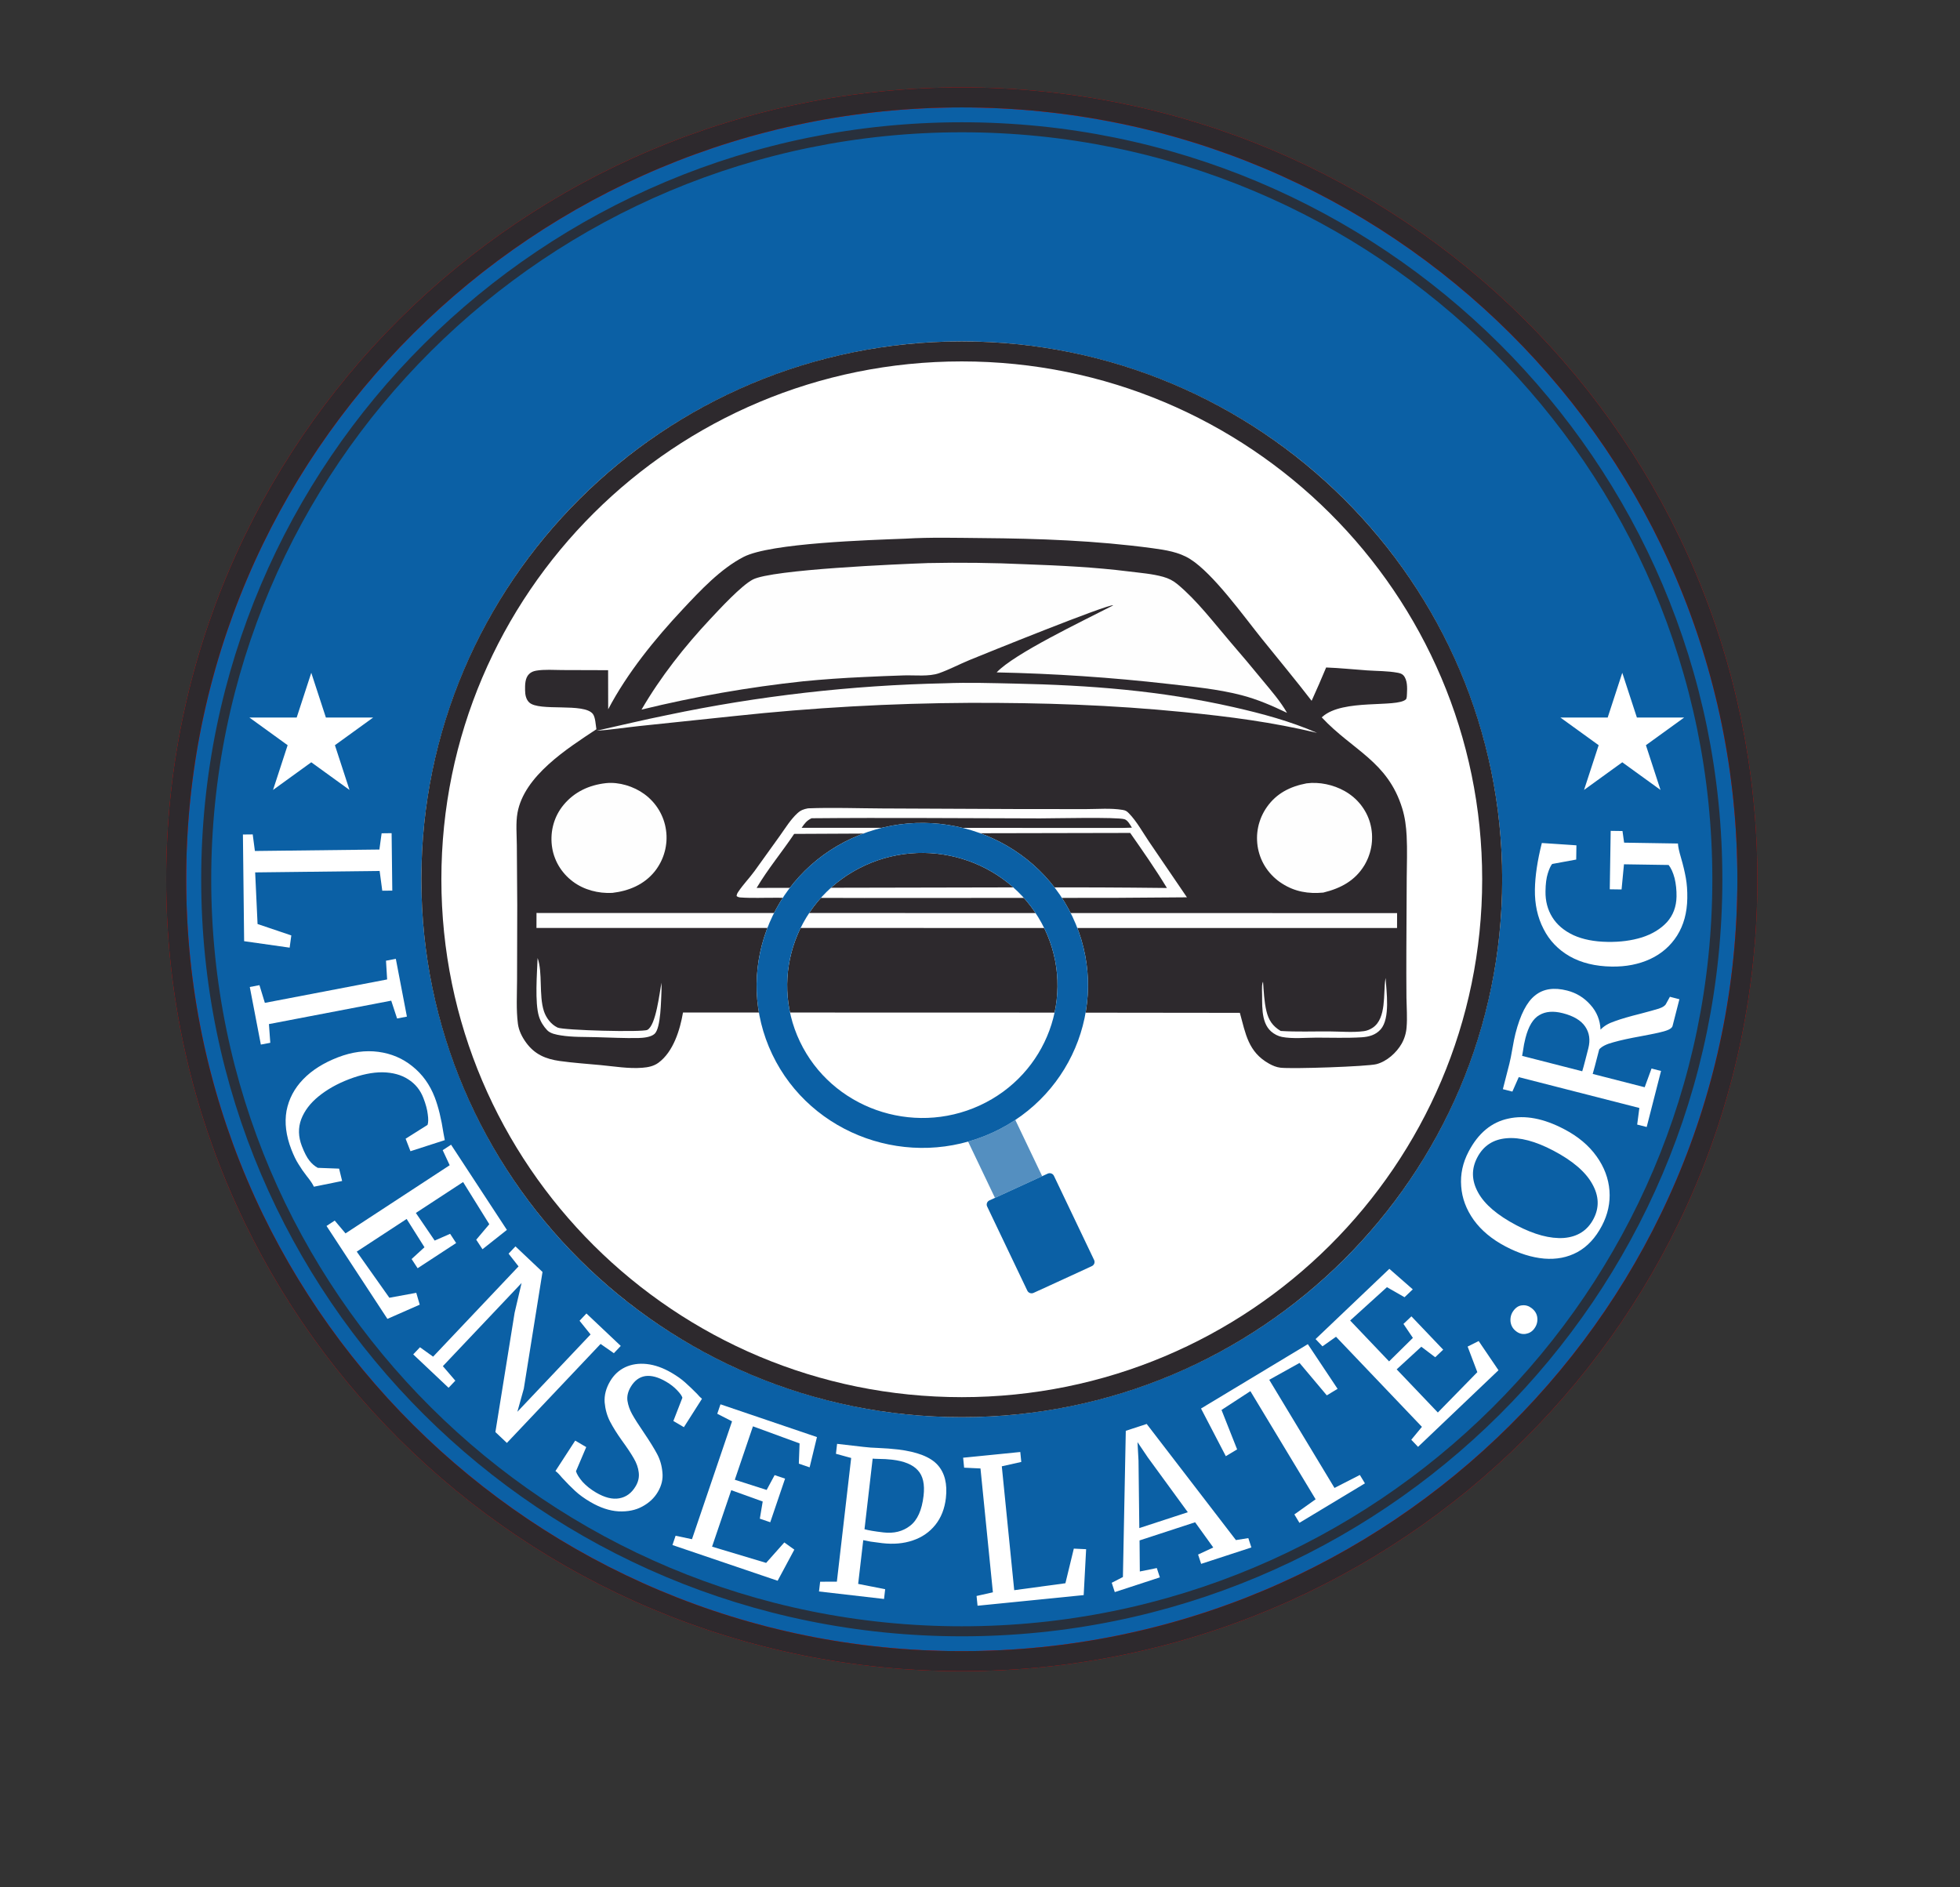 <svg width="81" height="78" viewBox="0 0 81 78" fill="none" xmlns="http://www.w3.org/2000/svg">
<rect x="0" y="0" width="81" height="78" fill="#333333" stroke="none"/>
<g clip-path="url(#clip0_2022_191)">
<path d="M72.213 36.339C72.213 54.184 57.679 68.653 39.747 68.653C21.815 68.653 7.281 54.184 7.281 36.339C7.281 18.495 21.815 4.026 39.747 4.026C57.679 4.026 72.213 18.495 72.213 36.339Z" fill="#0B60A5" stroke="#FF0000" stroke-width="0.827"/>
<ellipse cx="39.747" cy="36.339" rx="22.333" ry="22.23" fill="white"/>
<path d="M72.213 36.339C72.213 54.184 57.679 68.653 39.747 68.653C21.815 68.653 7.281 54.184 7.281 36.339C7.281 18.495 21.815 4.026 39.747 4.026C57.679 4.026 72.213 18.495 72.213 36.339Z" stroke="#2D292D" stroke-width="0.827"/>
<path d="M70.972 36.34C70.972 53.503 56.993 67.419 39.747 67.419C22.501 67.419 8.522 53.503 8.522 36.34C8.522 19.175 22.501 5.26 39.747 5.26C56.993 5.26 70.972 19.175 70.972 36.34Z" stroke="#28303C" stroke-width="0.414"/>
<path d="M61.667 36.339C61.667 48.386 51.855 58.156 39.747 58.156C27.639 58.156 17.827 48.386 17.827 36.339C17.827 24.292 27.639 14.523 39.747 14.523C51.855 14.523 61.667 24.292 61.667 36.339Z" stroke="#2D292D" stroke-width="0.827"/>
<path d="M67.043 27.806L67.647 29.655H69.6L68.02 30.798L68.623 32.647L67.043 31.504L65.463 32.647L66.067 30.798L64.486 29.655H66.44L67.043 27.806Z" fill="white"/>
<path d="M12.864 27.806L13.468 29.655H15.421L13.841 30.798L14.444 32.647L12.864 31.504L11.284 32.647L11.887 30.798L10.307 29.655H12.261L12.864 27.806Z" fill="white"/>
<path d="M15.679 35.11L15.771 34.439L16.184 34.434L16.212 36.808L15.798 36.812L15.689 35.995L10.545 36.055L10.644 38.188L12.039 38.66L11.97 39.165L10.089 38.898L10.039 34.489L10.444 34.485L10.534 35.17L15.679 35.11Z" fill="white"/>
<path d="M15.999 40.479L15.952 39.705L16.358 39.627L16.816 42.015L16.41 42.093L16.168 41.356L11.114 42.324L11.17 43.097L10.78 43.171L10.323 40.791L10.722 40.715L10.946 41.447L15.999 40.479Z" fill="white"/>
<path d="M12.038 47.499C11.82 46.933 11.754 46.403 11.841 45.908C11.936 45.417 12.164 44.983 12.527 44.607C12.89 44.23 13.37 43.927 13.967 43.697C14.544 43.475 15.1 43.4 15.636 43.471C16.171 43.542 16.642 43.742 17.046 44.071C17.456 44.398 17.762 44.823 17.965 45.348C18.117 45.744 18.239 46.244 18.33 46.847L18.382 47.12L16.963 47.578L16.763 47.061L17.669 46.49C17.703 46.394 17.706 46.248 17.678 46.053C17.657 45.86 17.596 45.635 17.497 45.378C17.37 45.048 17.162 44.792 16.872 44.608C16.588 44.422 16.234 44.325 15.811 44.316C15.39 44.313 14.925 44.41 14.415 44.606C13.932 44.792 13.517 45.026 13.17 45.308C12.823 45.589 12.582 45.906 12.447 46.26C12.317 46.612 12.326 46.98 12.475 47.366C12.58 47.639 12.684 47.838 12.786 47.965C12.889 48.096 13.005 48.196 13.132 48.265L14.014 48.298L14.139 48.808L12.972 49.045C12.925 48.939 12.828 48.793 12.679 48.608C12.551 48.445 12.438 48.282 12.34 48.119C12.238 47.963 12.138 47.756 12.038 47.499Z" fill="white"/>
<path d="M18.584 48.157L18.295 47.535L18.641 47.309L20.948 50.83L19.939 51.629L19.681 51.235L20.221 50.595L19.138 48.852L17.186 50.129L17.964 51.271L18.602 50.992L18.851 51.373L17.259 52.414L17.01 52.034L17.542 51.547L16.805 50.378L14.743 51.728L16.091 53.634L17.203 53.43L17.346 53.92L16.01 54.507L13.494 50.667L13.833 50.445L14.279 50.974L18.584 48.157Z" fill="white"/>
<path d="M21.43 52.338L21.018 51.812L21.302 51.511L22.42 52.568L21.647 57.392L21.381 58.347L24.406 55.151L23.951 54.585L24.235 54.284L25.654 55.625L25.369 55.926L24.82 55.543L20.948 59.634L20.473 59.185L21.267 54.255L21.555 53.025L18.302 56.461L18.817 57.061L18.538 57.355L17.077 55.975L17.356 55.68L17.899 56.069L21.43 52.338Z" fill="white"/>
<path d="M24.392 62.071C24.145 61.926 23.936 61.774 23.767 61.617C23.597 61.46 23.416 61.277 23.225 61.069C23.113 60.933 23.023 60.841 22.955 60.795L23.771 59.538L24.227 59.806L23.803 60.804C23.84 60.928 23.93 61.073 24.074 61.241C24.226 61.407 24.411 61.554 24.63 61.683C24.991 61.895 25.312 61.975 25.593 61.923C25.878 61.873 26.104 61.705 26.272 61.42C26.381 61.235 26.422 61.045 26.396 60.85C26.375 60.658 26.306 60.465 26.191 60.269C26.081 60.076 25.916 59.829 25.697 59.528C25.5 59.252 25.338 58.994 25.212 58.753C25.089 58.515 25.015 58.251 24.988 57.96C24.968 57.667 25.043 57.375 25.214 57.085C25.368 56.824 25.574 56.632 25.832 56.508C26.098 56.383 26.396 56.338 26.727 56.373C27.064 56.41 27.407 56.532 27.759 56.739C27.978 56.868 28.161 56.997 28.308 57.129C28.459 57.262 28.625 57.421 28.805 57.603C28.881 57.693 28.949 57.761 29.01 57.81L28.263 58.983L27.828 58.727L28.201 57.766C28.181 57.691 28.108 57.587 27.981 57.455C27.859 57.325 27.71 57.209 27.534 57.106C27.206 56.913 26.916 56.835 26.664 56.872C26.416 56.912 26.215 57.063 26.062 57.325C25.95 57.515 25.906 57.703 25.93 57.89C25.959 58.08 26.024 58.265 26.123 58.444C26.222 58.624 26.391 58.89 26.632 59.243C26.854 59.572 27.028 59.853 27.153 60.086C27.278 60.319 27.352 60.574 27.375 60.85C27.406 61.124 27.343 61.394 27.186 61.66C27.038 61.912 26.824 62.112 26.545 62.262C26.27 62.413 25.943 62.48 25.563 62.462C25.191 62.441 24.801 62.311 24.392 62.071Z" fill="white"/>
<path d="M30.253 58.742L29.642 58.429L29.775 58.038L33.762 59.392L33.459 60.643L33.013 60.491L33.044 59.654L31.117 58.948L30.367 61.156L31.683 61.577L32.013 60.964L32.444 61.11L31.832 62.912L31.401 62.765L31.52 62.055L30.22 61.587L29.427 63.921L31.662 64.592L32.413 63.747L32.827 64.044L32.137 65.33L27.79 63.854L27.92 63.47L28.597 63.613L30.253 58.742Z" fill="white"/>
<path d="M35.176 60.256L34.547 60.083L34.594 59.672L35.687 59.798C35.885 59.821 36.08 59.836 36.274 59.841C36.572 59.853 36.853 59.875 37.116 59.905C37.909 60.002 38.454 60.215 38.749 60.544C39.044 60.872 39.157 61.329 39.09 61.915C39.039 62.353 38.894 62.722 38.654 63.022C38.413 63.322 38.103 63.536 37.722 63.664C37.346 63.793 36.925 63.83 36.46 63.776C36.301 63.758 36.139 63.736 35.976 63.712C35.813 63.682 35.712 63.662 35.675 63.652L35.465 65.46L36.581 65.68L36.534 66.083L33.847 65.773L33.894 65.37L34.585 65.367L35.176 60.256ZM35.727 63.2C35.877 63.245 36.138 63.289 36.511 63.333C36.944 63.383 37.309 63.292 37.608 63.06C37.913 62.828 38.099 62.414 38.168 61.817C38.223 61.346 38.144 60.995 37.932 60.766C37.721 60.53 37.365 60.384 36.867 60.326C36.692 60.306 36.504 60.295 36.304 60.294C36.183 60.291 36.103 60.288 36.064 60.283L35.727 63.2Z" fill="white"/>
<path d="M40.52 60.689L39.844 60.657L39.803 60.245L42.165 60.009L42.206 60.42L41.401 60.6L41.914 65.72L44.03 65.433L44.377 64.002L44.886 64.026L44.785 65.923L40.399 66.362L40.358 65.959L41.033 65.808L40.52 60.689Z" fill="white"/>
<path d="M46.525 59.133L47.389 58.85L51.076 63.649L51.589 63.568L51.715 63.954L49.639 64.632L49.513 64.247L50.14 63.955L49.39 62.913L47.094 63.663L47.105 64.947L47.807 64.805L47.933 65.19L46.07 65.799L45.944 65.414L46.406 65.176L46.525 59.133ZM47.432 60.228L47.009 59.601L47.051 60.37L47.084 63.153L49.088 62.498L47.432 60.228Z" fill="white"/>
<path d="M51.674 57.494L50.481 58.271L51.126 59.901L50.659 60.182L49.634 58.212L54.048 55.552L55.278 57.399L54.832 57.668L53.705 56.328L52.453 57.025L55.15 61.494L56.198 60.958L56.408 61.305L53.701 62.936L53.492 62.589L54.37 61.963L51.674 57.494Z" fill="white"/>
<path d="M55.213 55.246L54.653 55.642L54.368 55.342L57.417 52.439L58.385 53.287L58.044 53.612L57.317 53.197L55.797 54.575L57.406 56.264L58.39 55.293L58 54.716L58.329 54.403L59.642 55.78L59.312 56.093L58.738 55.658L57.72 56.593L59.421 58.377L61.053 56.709L60.652 55.652L61.108 55.423L61.927 56.63L58.603 59.796L58.323 59.503L58.763 58.969L55.213 55.246Z" fill="white"/>
<path d="M63.398 54.921C63.311 55.035 63.196 55.103 63.053 55.127C62.911 55.149 62.778 55.114 62.656 55.02C62.52 54.916 62.443 54.781 62.424 54.614C62.41 54.443 62.452 54.292 62.553 54.161C62.657 54.025 62.777 53.954 62.914 53.947C63.05 53.933 63.177 53.971 63.295 54.062C63.44 54.172 63.519 54.309 63.533 54.473C63.547 54.636 63.502 54.786 63.398 54.921Z" fill="white"/>
<path d="M66.2 50.661C65.938 51.159 65.602 51.521 65.19 51.747C64.781 51.968 64.323 52.058 63.815 52.016C63.303 51.971 62.771 51.804 62.219 51.514C61.658 51.219 61.22 50.855 60.906 50.422C60.594 49.984 60.42 49.52 60.386 49.028C60.347 48.534 60.449 48.056 60.693 47.592C61.093 46.83 61.64 46.377 62.334 46.23C63.026 46.076 63.796 46.222 64.645 46.669C65.217 46.968 65.662 47.342 65.981 47.79C66.297 48.231 66.475 48.704 66.514 49.21C66.551 49.709 66.446 50.193 66.2 50.661ZM61.051 47.836C60.802 48.309 60.813 48.791 61.084 49.283C61.35 49.772 61.882 50.225 62.677 50.643C63.41 51.027 64.06 51.201 64.628 51.163C65.194 51.117 65.603 50.855 65.854 50.377C66.1 49.909 66.083 49.426 65.802 48.93C65.524 48.428 64.987 47.969 64.191 47.551C63.454 47.164 62.811 46.994 62.262 47.042C61.709 47.088 61.305 47.352 61.051 47.836Z" fill="white"/>
<path d="M67.659 46.477L67.749 45.791L62.765 44.516L62.501 45.114L62.108 45.014L62.377 43.964C62.415 43.815 62.456 43.609 62.501 43.347C62.548 43.075 62.59 42.864 62.629 42.714C62.83 41.929 63.101 41.403 63.442 41.138C63.779 40.865 64.221 40.799 64.765 40.938C65.145 41.035 65.465 41.231 65.725 41.525C65.987 41.814 66.127 42.157 66.145 42.555C66.279 42.407 66.477 42.29 66.739 42.203C66.996 42.109 67.35 42.006 67.8 41.894C68.141 41.804 68.392 41.735 68.553 41.685C68.715 41.63 68.815 41.564 68.851 41.488L69.011 41.196L69.404 41.297L69.121 42.402C69.099 42.488 68.984 42.561 68.775 42.621C68.56 42.68 68.238 42.749 67.808 42.827C67.337 42.911 66.96 42.994 66.677 43.075C66.391 43.15 66.195 43.248 66.09 43.369C65.943 43.94 65.854 44.279 65.821 44.384L67.969 44.934L68.252 44.161L68.645 44.261L68.052 46.577L67.659 46.477ZM65.641 43.322C65.728 42.98 65.685 42.682 65.511 42.427C65.338 42.172 65.029 41.987 64.585 41.874C64.195 41.774 63.873 41.8 63.618 41.951C63.359 42.095 63.167 42.413 63.041 42.905C62.997 43.076 62.964 43.249 62.941 43.426C62.925 43.535 62.912 43.606 62.904 43.638L65.388 44.274C65.414 44.195 65.459 44.03 65.524 43.779L65.641 43.322Z" fill="white"/>
<path d="M69.73 37.125C69.721 37.721 69.581 38.234 69.309 38.666C69.038 39.092 68.669 39.414 68.202 39.633C67.73 39.852 67.199 39.956 66.609 39.947C65.931 39.937 65.351 39.795 64.87 39.523C64.389 39.246 64.028 38.868 63.788 38.39C63.541 37.912 63.423 37.369 63.432 36.763C63.441 36.206 63.536 35.565 63.719 34.84L65.148 34.936L65.139 35.524L64.144 35.707C64.082 35.783 64.022 35.914 63.964 36.101C63.906 36.282 63.874 36.527 63.87 36.836C63.863 37.238 63.957 37.595 64.151 37.907C64.344 38.219 64.636 38.466 65.025 38.649C65.413 38.826 65.886 38.919 66.443 38.927C66.956 38.935 67.426 38.874 67.852 38.742C68.279 38.605 68.624 38.396 68.888 38.113C69.146 37.825 69.278 37.471 69.285 37.052C69.289 36.787 69.263 36.536 69.206 36.298C69.143 36.06 69.06 35.877 68.958 35.748L67.113 35.72L67.014 36.76L66.526 36.753L66.564 34.338L67.052 34.345L67.119 34.826L69.344 34.861C69.347 34.982 69.391 35.184 69.475 35.467C69.559 35.755 69.623 36.026 69.669 36.28C69.715 36.535 69.735 36.816 69.73 37.125Z" fill="white"/>
<path d="M37.417 22.262C38.458 22.2 39.529 22.229 40.572 22.238C42.941 22.257 45.289 22.34 47.638 22.658C48.169 22.73 48.72 22.814 49.181 23.103C50.144 23.707 51.407 25.479 52.156 26.409C52.841 27.259 53.539 28.098 54.205 28.963C54.413 28.507 54.612 28.048 54.805 27.586C55.368 27.606 55.934 27.668 56.497 27.706C56.909 27.735 57.346 27.727 57.751 27.802C57.844 27.82 57.933 27.84 57.998 27.911C58.167 28.096 58.158 28.43 58.145 28.666C58.142 28.725 58.143 28.866 58.1 28.905C57.711 29.26 55.5 28.868 54.653 29.621L54.623 29.648C55.895 31.011 57.35 31.461 57.949 33.408C58.065 33.783 58.111 34.158 58.132 34.548C58.162 35.124 58.139 35.708 58.135 36.285L58.12 39.263C58.119 39.92 58.116 40.578 58.124 41.235C58.129 41.639 58.164 42.056 58.129 42.459C58.125 42.518 58.117 42.577 58.106 42.635C58.096 42.693 58.081 42.751 58.064 42.807C58.047 42.864 58.027 42.92 58.004 42.974C57.98 43.029 57.954 43.083 57.925 43.134C57.711 43.51 57.309 43.869 56.883 43.98C56.512 44.077 53.397 44.185 52.913 44.126C52.747 44.106 52.59 44.04 52.446 43.959C51.582 43.476 51.478 42.724 51.239 41.859L42.503 41.849L28.226 41.845C28.105 42.556 27.828 43.469 27.212 43.921C27.013 44.067 26.784 44.11 26.543 44.129C25.987 44.174 25.381 44.072 24.824 44.019C24.26 43.965 23.687 43.928 23.127 43.849C22.549 43.767 22.101 43.576 21.749 43.099C21.578 42.867 21.44 42.596 21.403 42.309C21.328 41.724 21.366 41.098 21.368 40.509L21.376 37.406L21.359 34.937C21.356 34.503 21.31 34.014 21.387 33.587C21.665 32.063 23.435 30.941 24.647 30.139C24.618 29.968 24.606 29.646 24.503 29.509C24.139 29.03 22.281 29.419 21.871 29.031C21.734 28.902 21.703 28.709 21.7 28.531C21.696 28.309 21.695 28.021 21.866 27.856C21.949 27.776 22.044 27.738 22.157 27.718C22.5 27.659 22.886 27.691 23.234 27.692L25.131 27.698L25.134 29.314C25.918 27.819 27.065 26.407 28.219 25.176C28.944 24.402 29.778 23.507 30.733 23.015C31.845 22.442 35.912 22.321 37.417 22.262Z" fill="#2D292D"/>
<path d="M57.261 40.421C57.298 40.986 57.458 42.086 57.06 42.54C56.854 42.774 56.577 42.851 56.27 42.87C55.657 42.908 55.024 42.883 54.408 42.884C53.958 42.885 53.422 42.939 52.984 42.856C52.817 42.824 52.653 42.737 52.529 42.627C52.081 42.229 52.177 41.451 52.154 40.919C52.156 40.804 52.146 40.677 52.197 40.572C52.226 40.967 52.244 41.4 52.337 41.786C52.426 42.156 52.589 42.407 52.927 42.608C53.591 42.65 54.271 42.623 54.937 42.627C55.398 42.63 55.912 42.677 56.366 42.616C56.501 42.598 56.626 42.544 56.736 42.469C57.303 42.081 57.162 41.064 57.252 40.471L57.26 40.421H57.261Z" fill="#FEFEFE"/>
<path d="M22.217 39.594C22.434 40.19 22.264 41.135 22.478 41.79C22.57 42.069 22.773 42.339 23.041 42.467C23.283 42.583 26.546 42.668 26.751 42.564C27.114 42.38 27.255 41.01 27.339 40.613L27.338 40.927C27.316 41.322 27.317 42.483 27.052 42.727C26.899 42.868 26.582 42.895 26.38 42.9C25.802 42.911 25.217 42.88 24.639 42.865C24.16 42.852 23.649 42.868 23.176 42.791C22.991 42.761 22.747 42.718 22.613 42.577C22.459 42.415 22.341 42.225 22.274 42.011C22.096 41.441 22.194 40.224 22.217 39.593L22.217 39.594Z" fill="#FEFEFE"/>
<path d="M25.044 32.366C25.583 32.309 26.194 32.501 26.624 32.815C26.655 32.837 26.685 32.86 26.714 32.884C26.744 32.907 26.773 32.932 26.801 32.957C26.829 32.982 26.856 33.008 26.883 33.035C26.91 33.061 26.936 33.088 26.962 33.116C26.987 33.144 27.012 33.172 27.036 33.201C27.06 33.23 27.083 33.26 27.106 33.29C27.128 33.32 27.15 33.35 27.171 33.382C27.192 33.413 27.212 33.444 27.231 33.476C27.25 33.508 27.268 33.541 27.286 33.574C27.304 33.607 27.32 33.64 27.336 33.674C27.352 33.708 27.367 33.742 27.381 33.776C27.395 33.811 27.409 33.846 27.421 33.881C27.433 33.916 27.445 33.951 27.455 33.987C27.466 34.023 27.475 34.059 27.484 34.095C27.493 34.131 27.5 34.167 27.507 34.204C27.514 34.24 27.52 34.277 27.525 34.314C27.53 34.351 27.534 34.389 27.538 34.426C27.541 34.464 27.543 34.501 27.545 34.539C27.546 34.577 27.547 34.614 27.546 34.652C27.546 34.69 27.544 34.728 27.542 34.765C27.539 34.803 27.536 34.84 27.531 34.878C27.527 34.916 27.522 34.953 27.515 34.99C27.509 35.027 27.502 35.064 27.494 35.101C27.485 35.138 27.476 35.175 27.466 35.211C27.456 35.248 27.445 35.284 27.433 35.32C27.421 35.356 27.409 35.392 27.395 35.427C27.381 35.462 27.367 35.497 27.351 35.532C27.335 35.566 27.319 35.601 27.302 35.635C27.285 35.669 27.266 35.702 27.247 35.735C27.229 35.768 27.209 35.8 27.188 35.832C27.167 35.864 27.146 35.896 27.124 35.927C27.101 35.958 27.078 35.988 27.055 36.018C26.617 36.559 25.993 36.821 25.304 36.902C24.726 36.931 24.136 36.779 23.675 36.434C23.645 36.411 23.616 36.388 23.587 36.364C23.558 36.34 23.529 36.316 23.502 36.291C23.474 36.265 23.447 36.239 23.421 36.213C23.395 36.186 23.369 36.159 23.344 36.131C23.319 36.103 23.295 36.075 23.272 36.046C23.248 36.017 23.226 35.988 23.204 35.958C23.182 35.928 23.161 35.897 23.141 35.866C23.12 35.835 23.101 35.803 23.082 35.771C23.064 35.739 23.046 35.706 23.029 35.674C23.012 35.641 22.996 35.608 22.981 35.574C22.965 35.54 22.951 35.506 22.938 35.471C22.924 35.437 22.912 35.402 22.9 35.367C22.889 35.332 22.878 35.297 22.868 35.262C22.858 35.226 22.849 35.19 22.841 35.154C22.834 35.118 22.827 35.082 22.821 35.046C22.814 35.01 22.809 34.973 22.805 34.937C22.737 34.337 22.9 33.737 23.291 33.265C23.736 32.728 24.345 32.443 25.043 32.366H25.044Z" fill="#FEFEFE"/>
<path d="M53.994 32.375C54.522 32.305 55.104 32.432 55.563 32.689C55.595 32.707 55.627 32.726 55.658 32.745C55.69 32.764 55.72 32.785 55.75 32.805C55.781 32.826 55.81 32.847 55.839 32.87C55.868 32.892 55.897 32.915 55.925 32.938C55.953 32.962 55.98 32.986 56.007 33.011C56.033 33.036 56.059 33.062 56.085 33.087C56.11 33.114 56.135 33.14 56.159 33.168C56.183 33.195 56.207 33.223 56.23 33.251C56.252 33.279 56.274 33.308 56.295 33.338C56.316 33.367 56.337 33.397 56.356 33.427C56.376 33.458 56.395 33.489 56.413 33.52C56.431 33.551 56.448 33.583 56.465 33.615C56.481 33.647 56.497 33.68 56.512 33.712C56.527 33.745 56.541 33.779 56.554 33.812C56.567 33.846 56.579 33.879 56.591 33.913C56.602 33.948 56.613 33.982 56.623 34.017C56.633 34.053 56.642 34.089 56.65 34.126C56.658 34.163 56.665 34.199 56.672 34.236C56.678 34.274 56.684 34.311 56.688 34.348C56.692 34.385 56.696 34.423 56.699 34.46C56.701 34.498 56.703 34.535 56.703 34.573C56.704 34.61 56.704 34.648 56.702 34.685C56.701 34.723 56.699 34.76 56.696 34.797C56.693 34.835 56.689 34.872 56.684 34.909C56.679 34.947 56.673 34.984 56.666 35.021C56.659 35.058 56.651 35.094 56.642 35.131C56.633 35.168 56.624 35.204 56.613 35.24C56.603 35.276 56.591 35.312 56.578 35.347C56.566 35.383 56.553 35.418 56.539 35.453C56.525 35.488 56.509 35.523 56.493 35.557C56.477 35.591 56.461 35.625 56.443 35.658C56.425 35.692 56.407 35.725 56.388 35.757C56.001 36.397 55.411 36.712 54.688 36.889C54.073 36.948 53.509 36.853 52.988 36.518C52.955 36.498 52.924 36.477 52.893 36.455C52.862 36.433 52.831 36.41 52.801 36.387C52.771 36.363 52.742 36.339 52.714 36.314C52.685 36.289 52.657 36.264 52.63 36.238C52.602 36.212 52.576 36.185 52.55 36.157C52.524 36.13 52.499 36.102 52.474 36.073C52.45 36.044 52.426 36.015 52.403 35.985C52.38 35.955 52.358 35.925 52.337 35.894C52.315 35.863 52.295 35.832 52.275 35.8C52.256 35.768 52.237 35.735 52.218 35.702C52.2 35.669 52.183 35.636 52.167 35.603C52.151 35.569 52.135 35.535 52.121 35.501C52.106 35.466 52.092 35.431 52.08 35.396C52.067 35.361 52.055 35.326 52.045 35.29C52.034 35.254 52.024 35.218 52.015 35.182C52.006 35.146 51.998 35.11 51.99 35.073C51.983 35.036 51.977 34.999 51.971 34.962C51.966 34.924 51.961 34.887 51.958 34.849C51.954 34.812 51.951 34.774 51.95 34.736C51.948 34.699 51.947 34.661 51.948 34.623C51.948 34.586 51.949 34.548 51.951 34.511C51.953 34.473 51.957 34.435 51.961 34.398C51.965 34.36 51.97 34.323 51.976 34.286C51.982 34.248 51.989 34.211 51.997 34.174C52.005 34.137 52.014 34.101 52.023 34.064C52.033 34.028 52.044 33.992 52.056 33.956C52.067 33.919 52.08 33.884 52.093 33.849C52.107 33.813 52.121 33.778 52.136 33.743C52.151 33.709 52.168 33.674 52.185 33.64C52.202 33.606 52.22 33.573 52.238 33.54C52.257 33.507 52.277 33.474 52.297 33.442C52.317 33.41 52.339 33.378 52.361 33.347C52.757 32.787 53.318 32.503 53.994 32.375L53.994 32.375Z" fill="#FEFEFE"/>
<path d="M39.049 28.239C40.01 28.199 40.981 28.232 41.943 28.252C45.046 28.317 47.964 28.542 50.978 29.225C52.173 29.496 53.32 29.806 54.429 30.288C52.575 29.846 50.83 29.619 48.923 29.43C45.902 29.131 43.1 29.04 40.067 29.048C38.446 29.056 36.826 29.105 35.207 29.196C33.589 29.287 31.975 29.419 30.366 29.592L26.412 30.007C25.826 30.07 25.238 30.162 24.651 30.201C25.63 29.983 26.602 29.748 27.587 29.55C28.526 29.352 29.47 29.177 30.419 29.023C31.369 28.87 32.322 28.739 33.279 28.629C34.236 28.52 35.196 28.432 36.158 28.367C37.12 28.302 38.084 28.259 39.049 28.239H39.049Z" fill="#FEFEFE"/>
<path d="M22.172 37.732L57.737 37.737L57.735 38.353L22.17 38.351L22.172 37.732Z" fill="#FEFEFE"/>
<path d="M33.39 33.407C34.409 33.368 35.445 33.407 36.465 33.412L41.942 33.436L44.862 33.439C45.356 33.439 45.909 33.39 46.395 33.472C46.515 33.492 46.566 33.522 46.653 33.612C46.973 33.938 47.23 34.408 47.489 34.79L49.052 37.085L46.033 37.107L35.724 37.112L32.069 37.103C31.586 37.099 31.084 37.125 30.604 37.091C30.537 37.086 30.496 37.074 30.441 37.033C30.451 36.952 30.468 36.921 30.512 36.855C30.71 36.556 30.968 36.294 31.179 36.004L32.232 34.538C32.456 34.224 32.673 33.867 32.956 33.608C33.093 33.483 33.213 33.441 33.39 33.408V33.407Z" fill="#FEFEFE"/>
<path d="M33.54 33.817C36.686 33.788 39.835 33.818 42.982 33.823C43.493 33.824 46.175 33.76 46.474 33.858C46.611 33.903 46.706 34.092 46.778 34.206L46.367 34.217L33.129 34.212C33.248 34.035 33.342 33.91 33.54 33.817Z" fill="#2D292D"/>
<path d="M36.959 34.444L46.707 34.424C47.228 35.17 47.75 35.917 48.225 36.699C46.339 36.677 44.453 36.669 42.566 36.673L31.269 36.696C31.727 35.92 32.319 35.212 32.82 34.464L36.959 34.444V34.444Z" fill="#2D292D"/>
<path d="M38.318 23.271C39.675 23.242 41.032 23.258 42.389 23.32C43.81 23.372 45.242 23.44 46.654 23.618C47.116 23.676 47.621 23.713 48.069 23.839C48.299 23.904 48.48 23.995 48.664 24.148C49.476 24.823 50.163 25.737 50.849 26.536C51.301 27.058 51.744 27.585 52.181 28.119C52.539 28.554 52.907 28.971 53.188 29.461C52.574 29.166 51.959 28.899 51.297 28.728C50.319 28.476 49.292 28.381 48.291 28.266C45.931 27.997 43.563 27.838 41.188 27.789C41.916 27.013 44.752 25.663 45.846 25.099C45.902 25.076 45.956 25.042 46.009 25.014C45.787 24.959 40.609 27.055 40.076 27.275C39.655 27.448 39.238 27.67 38.812 27.821C38.394 27.97 37.809 27.9 37.366 27.913C36.805 27.931 36.244 27.953 35.683 27.981C34.854 28.018 34.027 28.076 33.202 28.156C32.075 28.277 30.953 28.435 29.837 28.63C28.721 28.826 27.613 29.058 26.512 29.327C27.292 27.984 28.296 26.709 29.36 25.576C29.753 25.157 30.63 24.205 31.11 23.952C31.902 23.535 37.143 23.314 38.318 23.272V23.271Z" fill="#FEFEFE"/>
<path d="M41.728 45.799L39.777 46.696L42.942 53.325L44.893 52.429L41.728 45.799Z" fill="white"/>
<g style="mix-blend-mode:multiply" opacity="0.7">
<path d="M41.728 45.8L39.777 46.696L42.942 53.325L44.893 52.429L41.728 45.8Z" fill="#0B60A5"/>
</g>
<path d="M43.299 48.504L40.888 49.611C40.792 49.656 40.75 49.768 40.795 49.862L42.456 53.342C42.502 53.436 42.616 53.477 42.713 53.433L45.123 52.326C45.22 52.282 45.261 52.169 45.216 52.075L43.555 48.595C43.51 48.501 43.395 48.46 43.299 48.504Z" fill="white"/>
<g style="mix-blend-mode:multiply">
<path d="M43.299 48.504L40.888 49.611C40.792 49.656 40.75 49.768 40.795 49.862L42.456 53.342C42.502 53.436 42.616 53.477 42.713 53.433L45.123 52.326C45.22 52.282 45.261 52.169 45.216 52.075L43.555 48.595C43.51 48.501 43.395 48.46 43.299 48.504Z" fill="#0B60A5"/>
</g>
<path d="M41.021 46.808C37.601 48.378 33.515 46.928 31.914 43.574C30.313 40.221 31.792 36.213 35.212 34.643C38.631 33.074 42.718 34.524 44.318 37.877C45.919 41.231 44.44 45.239 41.021 46.808ZM35.748 35.766C32.959 37.047 31.752 40.315 33.059 43.05C34.365 45.785 37.697 46.969 40.486 45.688C43.276 44.406 44.482 41.138 43.176 38.403C41.869 35.668 38.537 34.485 35.748 35.766Z" fill="white"/>
<g style="mix-blend-mode:multiply">
<g style="mix-blend-mode:multiply">
<path d="M41.021 46.808C37.601 48.378 33.515 46.928 31.914 43.574C30.313 40.221 31.792 36.213 35.212 34.643C38.631 33.074 42.718 34.524 44.318 37.877C45.919 41.231 44.44 45.239 41.021 46.808ZM35.748 35.766C32.959 37.047 31.752 40.315 33.059 43.05C34.365 45.785 37.697 46.969 40.486 45.688C43.276 44.406 44.482 41.138 43.176 38.403C41.869 35.668 38.537 34.485 35.748 35.766Z" fill="#0B60A5"/>
</g>
</g>
</g>
<defs>
<clipPath id="clip0_2022_191">
<rect width="70.085" height="67.49" fill="white" transform="translate(5.137 2.366)"/>
</clipPath>
</defs>
</svg>
